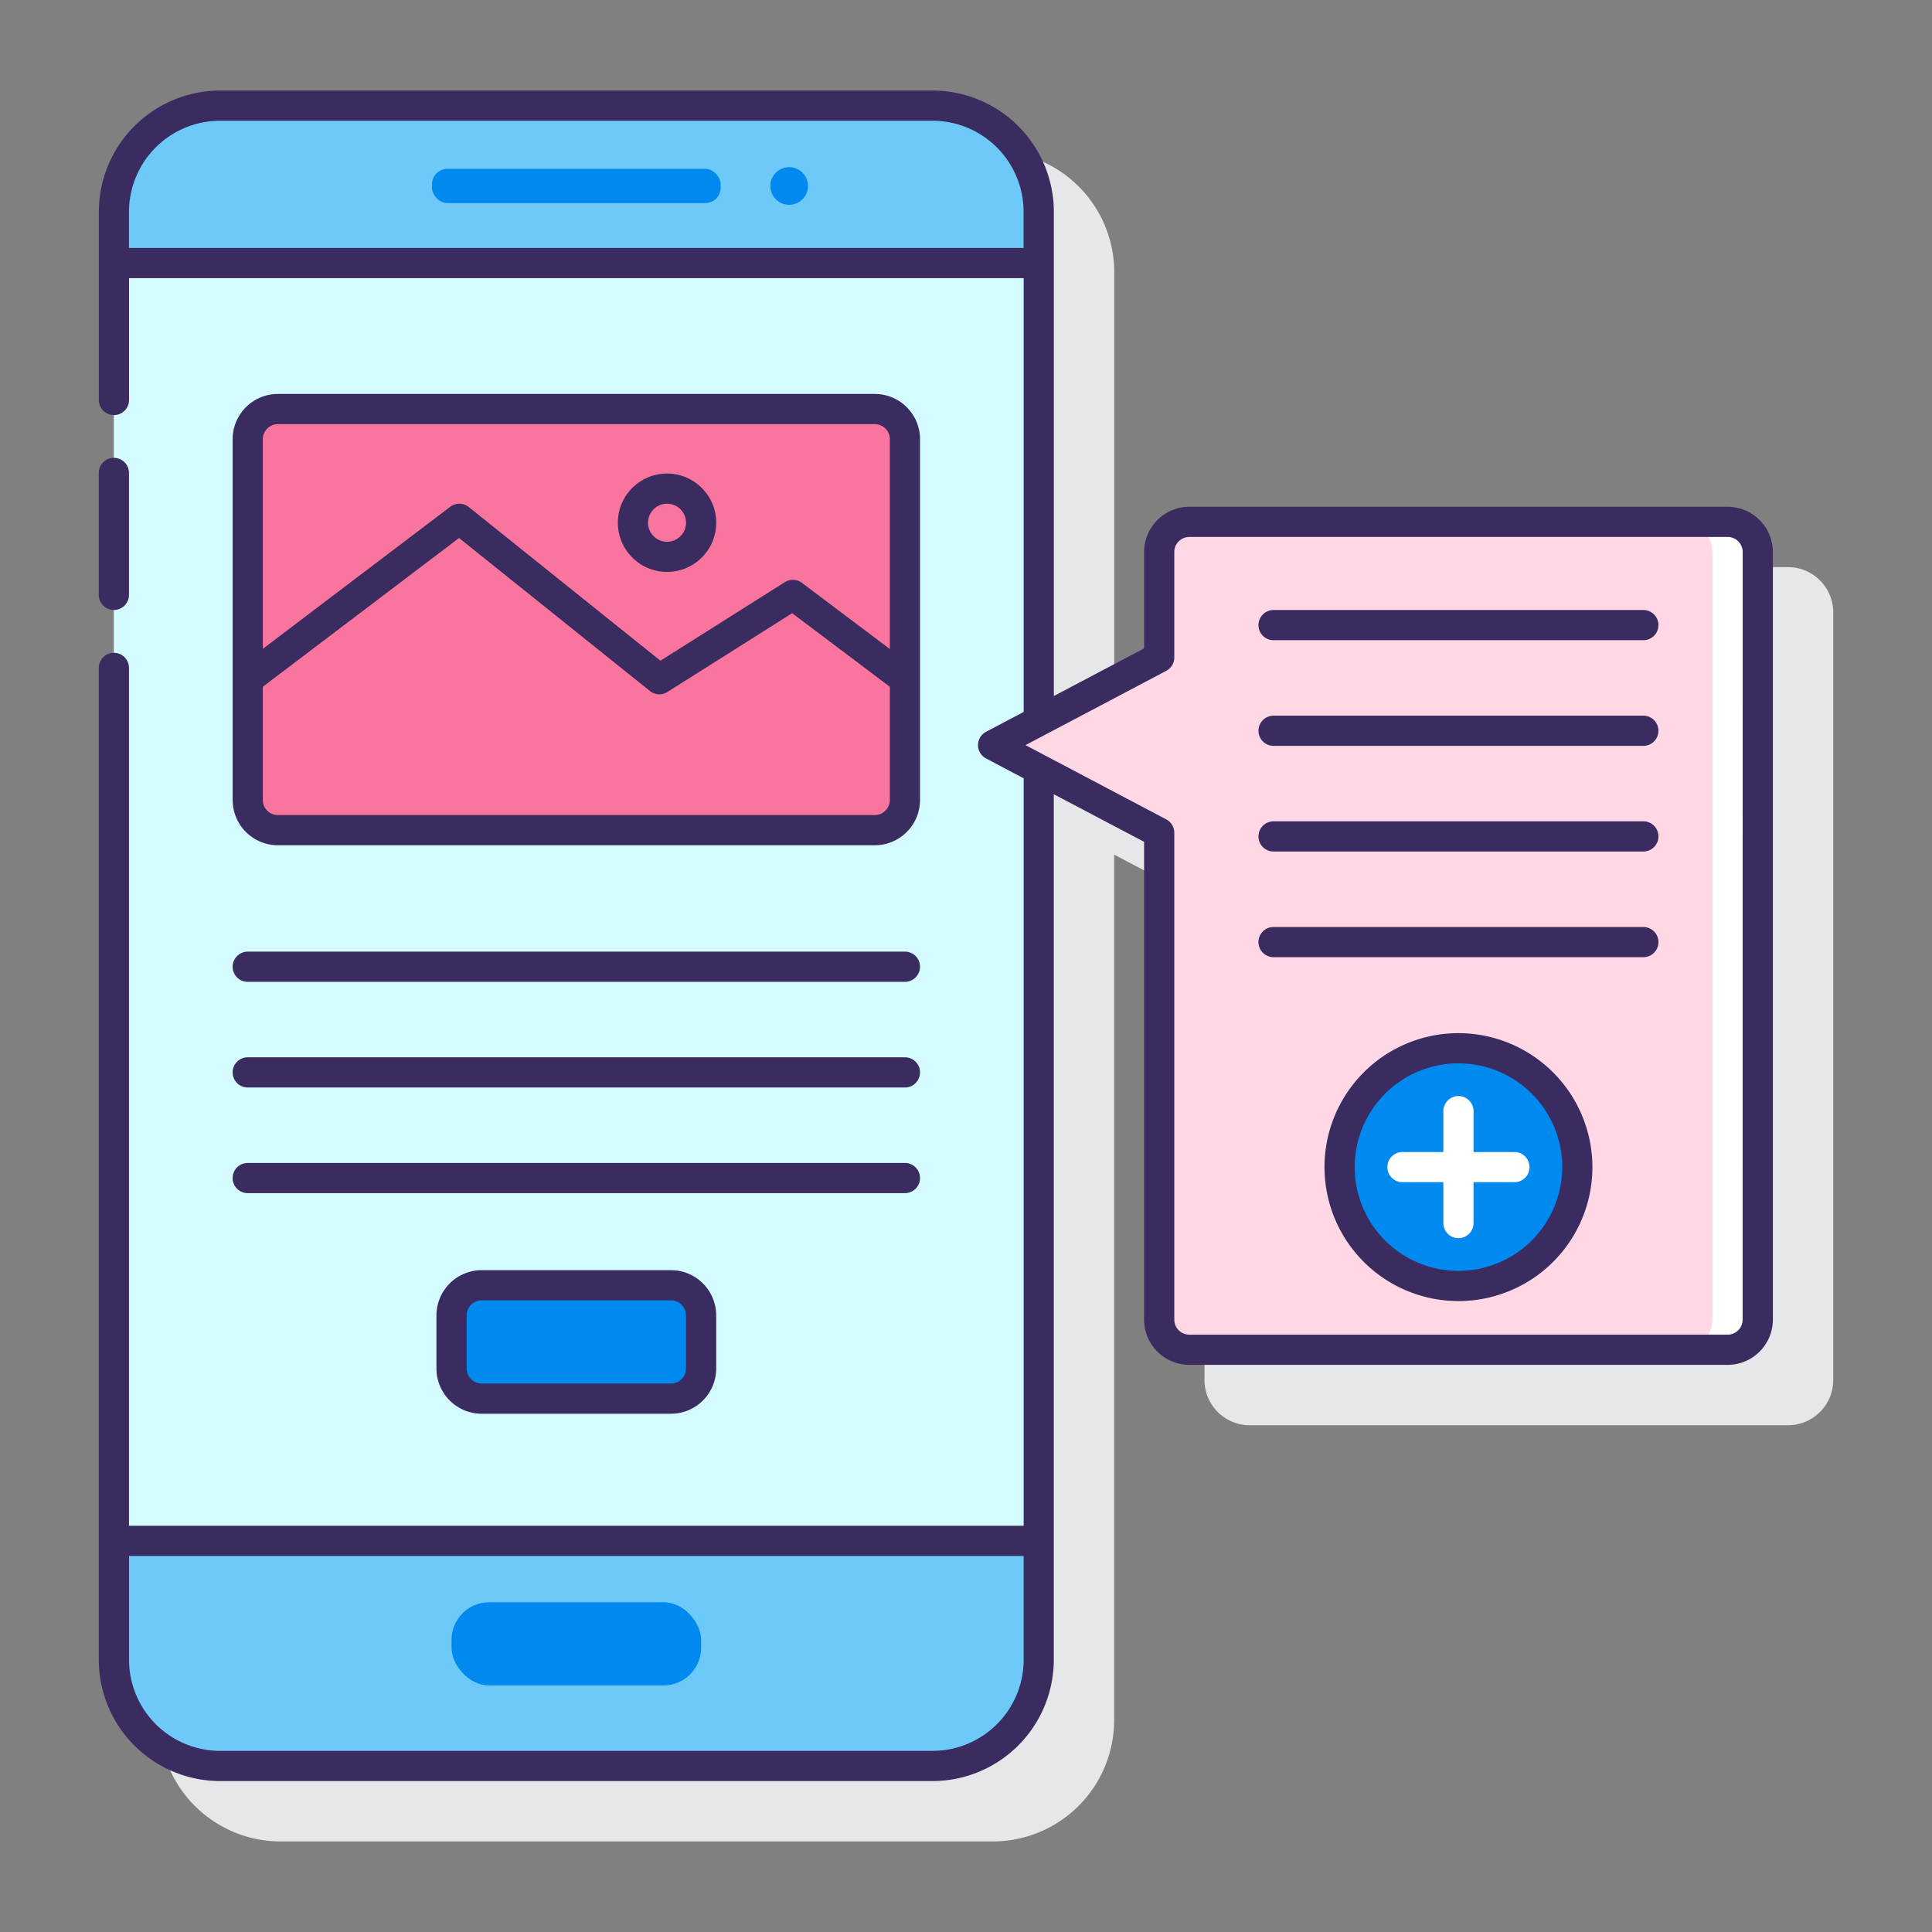 <?xml version="1.0" encoding="UTF-8"?> <svg xmlns="http://www.w3.org/2000/svg" height="512" viewBox="0 0 128 128" width="512"><rect x="0" y="0" width="128" height="128" fill="#808080" stroke="none"/><path d="m118.455 37.574h-35.655a3 3 0 0 0 -3 3v6.384l-5.977 3.154v-32.077a8.044 8.044 0 0 0 -8.038-8.035h-47.2a8.043 8.043 0 0 0 -8.035 8.035v95.93a8.043 8.043 0 0 0 8.031 8.035h47.2a8.044 8.044 0 0 0 8.036-8.035v-57.345l5.983 3.153v31.653a3 3 0 0 0 3 3h35.657a3 3 0 0 0 3-3v-50.852a3 3 0 0 0 -3.002-3z" fill="#e6e7e8"></path><rect fill="#6dc9f7" height="110" rx="7.035" width="61.275" x="7.546" y="7"></rect><path d="m-4.146 29.12h84.657v61.275h-84.657z" fill="#d4fbff" transform="matrix(0 1 -1 0 97.941 21.575)"></path><rect fill="#fa759e" height="27.899" rx="2" width="43.541" x="16.413" y="27.101"></rect><rect fill="#0089ef" height="7.511" rx="2" width="16.535" x="29.916" y="85.153"></rect><rect fill="#0089ef" height="2.27" rx="1.026" width="19.128" x="28.619" y="11.186"></rect><path d="m52.286 11.075a1.246 1.246 0 1 0 1.245 1.246 1.245 1.245 0 0 0 -1.245-1.246z" fill="#0089ef"></path><rect fill="#0089ef" height="5.511" rx="2.492" width="16.535" x="29.916" y="106.153"></rect><path d="m76.8 36.574v6.987l-11 5.805 11 5.805v32.255a2 2 0 0 0 2 2h35.656a2 2 0 0 0 2-2v-50.852a2 2 0 0 0 -2-2h-35.656a2 2 0 0 0 -2 2z" fill="#ffd7e5"></path><path d="m114.454 34.574h-3a2 2 0 0 1 2 2v50.852a2 2 0 0 1 -2 2h3a2 2 0 0 0 2-2v-50.852a2 2 0 0 0 -2-2z" fill="#fff"></path><circle cx="96.626" cy="77.324" fill="#0089ef" r="7.875"></circle><path d="m100.335 76.324h-2.709v-2.708a1 1 0 0 0 -2 0v2.708h-2.708a1 1 0 0 0 0 2h2.708v2.708a1 1 0 1 0 2 0v-2.708h2.709a1 1 0 0 0 0-2z" fill="#fff"></path><g fill="#3a2c60"><path d="m18.413 56h39.541a3 3 0 0 0 3-3v-23.9a3 3 0 0 0 -3-3h-39.541a3 3 0 0 0 -3 3v23.9a3 3 0 0 0 3 3zm39.541-2h-39.541a1 1 0 0 1 -1-1v-7.5l13-9.856 12.645 10.136a1 1 0 0 0 1.159.066l8.265-5.219 6.472 4.873v7.5a1 1 0 0 1 -1 1zm-39.541-25.9h39.541a1 1 0 0 1 1 1v13.9l-5.821-4.382a1 1 0 0 0 -1.133-.051l-8.245 5.206-12.696-10.18a1 1 0 0 0 -1.23-.017l-12.416 9.411v-13.887a1 1 0 0 1 1-1z"></path><path d="m44.192 37.891a3.259 3.259 0 1 0 -3.259-3.259 3.262 3.262 0 0 0 3.259 3.259zm0-4.518a1.259 1.259 0 1 1 -1.259 1.259 1.259 1.259 0 0 1 1.259-1.259z"></path><path d="m31.916 84.152a3 3 0 0 0 -3 3v3.512a3 3 0 0 0 3 3h12.534a3 3 0 0 0 3-3v-3.512a3 3 0 0 0 -3-3zm13.534 3v3.512a1 1 0 0 1 -1 1h-12.534a1 1 0 0 1 -1-1v-3.512a1 1 0 0 1 1-1h12.534a1 1 0 0 1 1 1z"></path><path d="m16.413 65.049h43.541a1 1 0 0 0 0-2h-43.541a1 1 0 1 0 0 2z"></path><path d="m16.413 72.049h43.541a1 1 0 1 0 0-2h-43.541a1 1 0 1 0 0 2z"></path><path d="m16.413 79.049h43.541a1 1 0 1 0 0-2h-43.541a1 1 0 1 0 0 2z"></path><path d="m7.545 40.413a1 1 0 0 0 1-1v-8.08a1 1 0 0 0 -2 0v8.08a1 1 0 0 0 1 1z"></path><path d="m114.454 33.574h-35.654a3 3 0 0 0 -3 3v6.384l-5.98 3.154v-32.077a8.043 8.043 0 0 0 -8.035-8.035h-47.2a8.044 8.044 0 0 0 -8.036 8.035v12.465a1 1 0 0 0 2 0v-8.07h59.271v28.737l-2.489 1.314a1 1 0 0 0 0 1.77l2.489 1.314v49.522h-59.275v-56.837a1 1 0 0 0 -2 0v65.715a8.044 8.044 0 0 0 8.036 8.035h47.2a8.043 8.043 0 0 0 8.035-8.035v-57.345l5.984 3.153v31.653a3 3 0 0 0 3 3h35.657a3 3 0 0 0 3-3v-50.852a3 3 0 0 0 -3.003-3zm-105.909-17.144v-2.395a6.042 6.042 0 0 1 6.036-6.035h47.2a6.041 6.041 0 0 1 6.035 6.035v2.395zm53.24 99.57h-47.2a6.042 6.042 0 0 1 -6.036-6.035v-6.878h59.271v6.878a6.041 6.041 0 0 1 -6.035 6.035zm53.669-28.574a1 1 0 0 1 -1 1h-35.654a1 1 0 0 1 -1-1v-32.255a1 1 0 0 0 -.533-.885l-9.324-4.92 9.324-4.921a1 1 0 0 0 .533-.884v-6.987a1 1 0 0 1 1-1h35.657a1 1 0 0 1 1 1z"></path><path d="m96.626 68.449a8.875 8.875 0 1 0 8.875 8.875 8.885 8.885 0 0 0 -8.875-8.875zm0 15.75a6.875 6.875 0 1 1 6.875-6.875 6.883 6.883 0 0 1 -6.875 6.876z"></path><path d="m108.876 40.415h-24.5a1 1 0 0 0 0 2h24.5a1 1 0 0 0 0-2z"></path><path d="m108.876 47.415h-24.5a1 1 0 0 0 0 2h24.5a1 1 0 0 0 0-2z"></path><path d="m108.876 54.415h-24.5a1 1 0 0 0 0 2h24.5a1 1 0 0 0 0-2z"></path><path d="m108.876 61.416h-24.5a1 1 0 0 0 0 2h24.5a1 1 0 0 0 0-2z"></path></g></svg> 